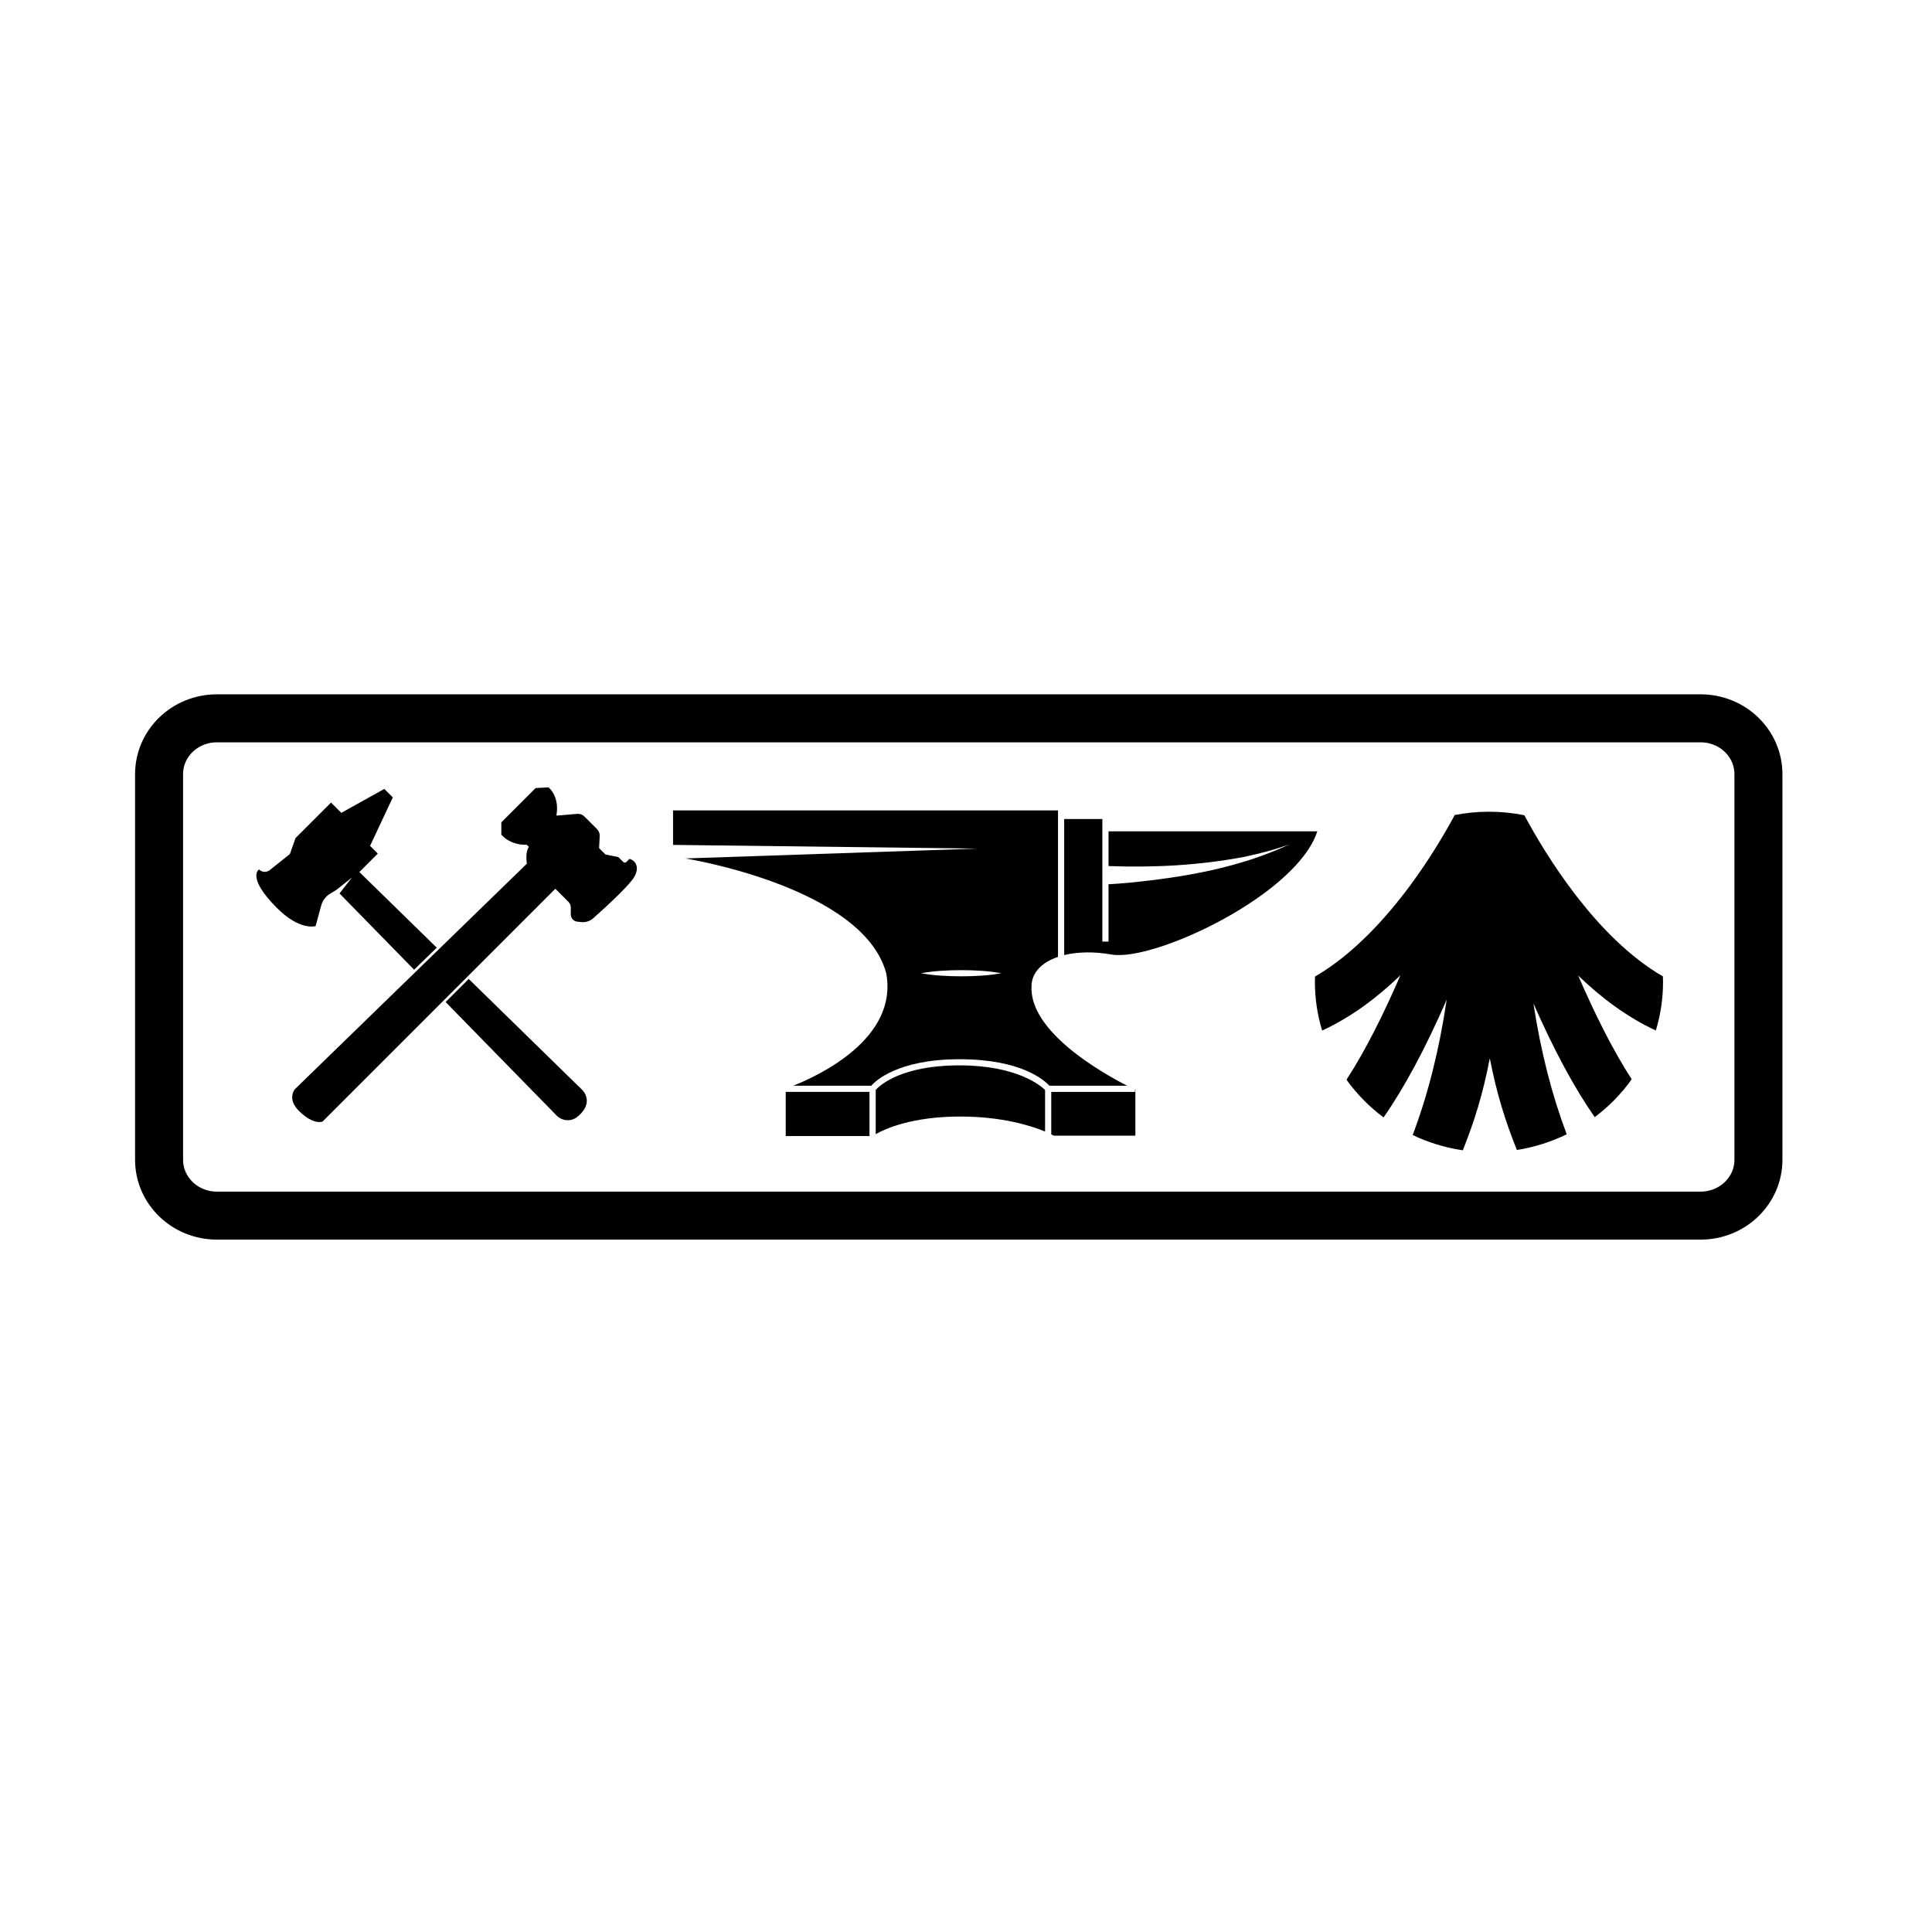 <svg width="190" height="190" viewBox="0 0 190 190" fill="none" xmlns="http://www.w3.org/2000/svg">
<path d="M162.841 101.34C163.3 99.83 163.549 98.229 163.549 96.572C163.549 96.387 163.542 96.207 163.535 96.022C156.952 92.212 151.987 84.048 149.91 80.173C148.787 79.946 147.623 79.828 146.431 79.828C145.239 79.828 144.155 79.943 143.066 80.153C142.138 81.868 140.642 84.429 138.677 87.085C136.41 90.148 133.162 93.812 129.327 96.035C129.32 96.213 129.313 96.39 129.313 96.57C129.313 98.232 129.563 99.836 130.025 101.349C132.87 100.039 135.452 98.1 137.721 95.914C136.102 99.661 134.298 103.298 132.418 106.181C133.432 107.594 134.663 108.846 136.064 109.891C138.118 106.951 140.192 103.084 142.275 98.305C141.539 103.22 140.47 107.523 138.93 111.625C140.457 112.355 142.114 112.868 143.857 113.125C144.96 110.372 145.829 107.637 146.513 104.077C147.201 107.623 148.074 110.352 149.177 113.095C150.913 112.821 152.56 112.291 154.077 111.548C152.588 107.593 151.54 103.448 150.8 98.677C152.82 103.271 154.836 107.005 156.829 109.864C158.23 108.817 159.459 107.557 160.468 106.141C158.603 103.267 156.812 99.658 155.203 95.938C157.456 98.111 160.013 100.036 162.837 101.339H162.841V101.34Z" fill="black"/>
<path d="M85.509 111.724V107.379H77.27V111.724H85.812H85.509Z" fill="black"/>
<path d="M87.148 95.689C88.375 102.129 80.501 105.787 78.012 106.774H85.683C86.026 106.376 88.205 104.169 94.356 104.169C100.506 104.169 102.708 106.263 103.21 106.774H110.85C108.389 105.519 101.141 101.43 101.444 96.9C101.507 95.58 102.516 94.619 104.048 94.102V79.697H66.19V83.09L96.113 83.454L67.402 84.423C67.402 84.423 84.847 87.209 87.149 95.69L87.148 95.689ZM94.525 95.408C95.849 95.415 97.166 95.47 98.475 95.711C97.166 95.951 95.849 96.007 94.525 96.014C93.202 96.005 91.885 95.95 90.575 95.711C91.885 95.471 93.202 95.416 94.525 95.408Z" fill="black"/>
<path d="M111.623 107.381H103.385V111.557C103.545 111.635 103.627 111.682 103.627 111.682H111.658V107.168C111.658 107.168 111.646 107.163 111.623 107.153V107.381Z" fill="black"/>
<path d="M109.016 81.757V85.171C113.485 85.339 117.989 85.101 122.39 84.261C123.888 83.948 125.374 83.555 126.825 83.028C121.902 85.347 116.438 86.275 111.055 86.81C110.37 86.873 109.702 86.924 109.016 86.96V92.599H108.41V80.544H104.655V93.926C105.981 93.602 107.608 93.569 109.319 93.871C113.438 94.598 127.49 88.056 129.55 81.756H109.015L109.016 81.757Z" fill="black"/>
<path d="M102.777 107.195C102.36 106.784 100.034 104.772 94.357 104.772C91.07 104.772 89.003 105.434 87.847 105.989C86.63 106.574 86.145 107.163 86.12 107.195V111.535C86.968 111.053 89.626 109.803 94.418 109.803C98.596 109.803 101.451 110.73 102.778 111.28V107.194L102.777 107.195Z" fill="black"/>
<path d="M167.246 70.643H21.328C18.189 70.643 15.644 73.1 15.644 76.13V114.061C15.644 117.091 18.189 119.548 21.328 119.548H167.246C170.385 119.548 172.93 117.091 172.93 114.061V76.13C172.93 73.1 170.385 70.643 167.246 70.643Z" stroke="black" stroke-width="4.721" stroke-miterlimit="10"/>
<path d="M31.408 110.347C31.066 110.347 30.349 110.204 29.387 109.241C28.227 108.081 28.973 107.147 28.98 107.137L28.989 107.126L51.813 84.938C51.763 84.607 51.685 83.803 52.004 83.277L51.798 83.071C51.752 83.074 51.695 83.076 51.629 83.076C51.127 83.076 50.166 82.958 49.375 82.167L49.302 82.094V80.874L52.676 77.5L53.942 77.433L54.018 77.499C54.06 77.536 55.033 78.402 54.721 80.191L54.734 80.21L56.759 80.038C56.784 80.037 56.81 80.035 56.835 80.035C57.078 80.035 57.305 80.13 57.477 80.301L58.712 81.536C58.893 81.717 58.989 81.967 58.976 82.223L58.917 83.409L59.544 84.036L60.809 84.288L61.293 84.772C61.333 84.813 61.388 84.836 61.445 84.836C61.502 84.836 61.556 84.814 61.596 84.772L61.903 84.466L62.053 84.52C62.089 84.533 62.415 84.66 62.562 85.031C62.688 85.345 62.642 85.721 62.428 86.15C62.024 86.959 59.698 89.096 58.347 90.299C58.064 90.551 57.699 90.69 57.32 90.69C57.26 90.69 57.2 90.686 57.141 90.68L56.764 90.636C56.405 90.594 56.133 90.29 56.133 89.928V89.237C56.133 89.036 56.055 88.848 55.914 88.705L54.703 87.494H54.705L54.615 87.404L31.725 110.295L31.669 110.314C31.645 110.322 31.556 110.347 31.409 110.347H31.408Z" fill="black"/>
<path d="M43.308 93.55L41.071 95.725L43.474 98.183L45.735 95.923L43.308 93.55Z" fill="black"/>
<path d="M31.038 91.073L31.589 89.05C31.723 88.562 32.038 88.145 32.472 87.884L33.062 87.53L34.608 86.299L33.39 87.865L40.723 95.365L42.952 93.198L35.34 85.759L37.153 83.945L36.394 83.186L38.629 78.421L37.793 77.585L33.568 79.939L32.556 78.927L29.061 82.421L28.508 83.987L26.537 85.564C26.219 85.819 25.76 85.794 25.472 85.505C25.472 85.505 24.207 86.264 27.243 89.301C29.52 91.578 31.039 91.072 31.039 91.072L31.038 91.073Z" fill="black"/>
<path d="M46.092 96.274L43.823 98.543L54.732 109.699C55.267 110.246 56.133 110.328 56.74 109.86C56.854 109.772 56.972 109.668 57.096 109.545C57.384 109.257 57.55 108.968 57.638 108.702C57.818 108.162 57.647 107.565 57.24 107.167L46.093 96.273L46.092 96.274Z" fill="black"/>
</svg>
